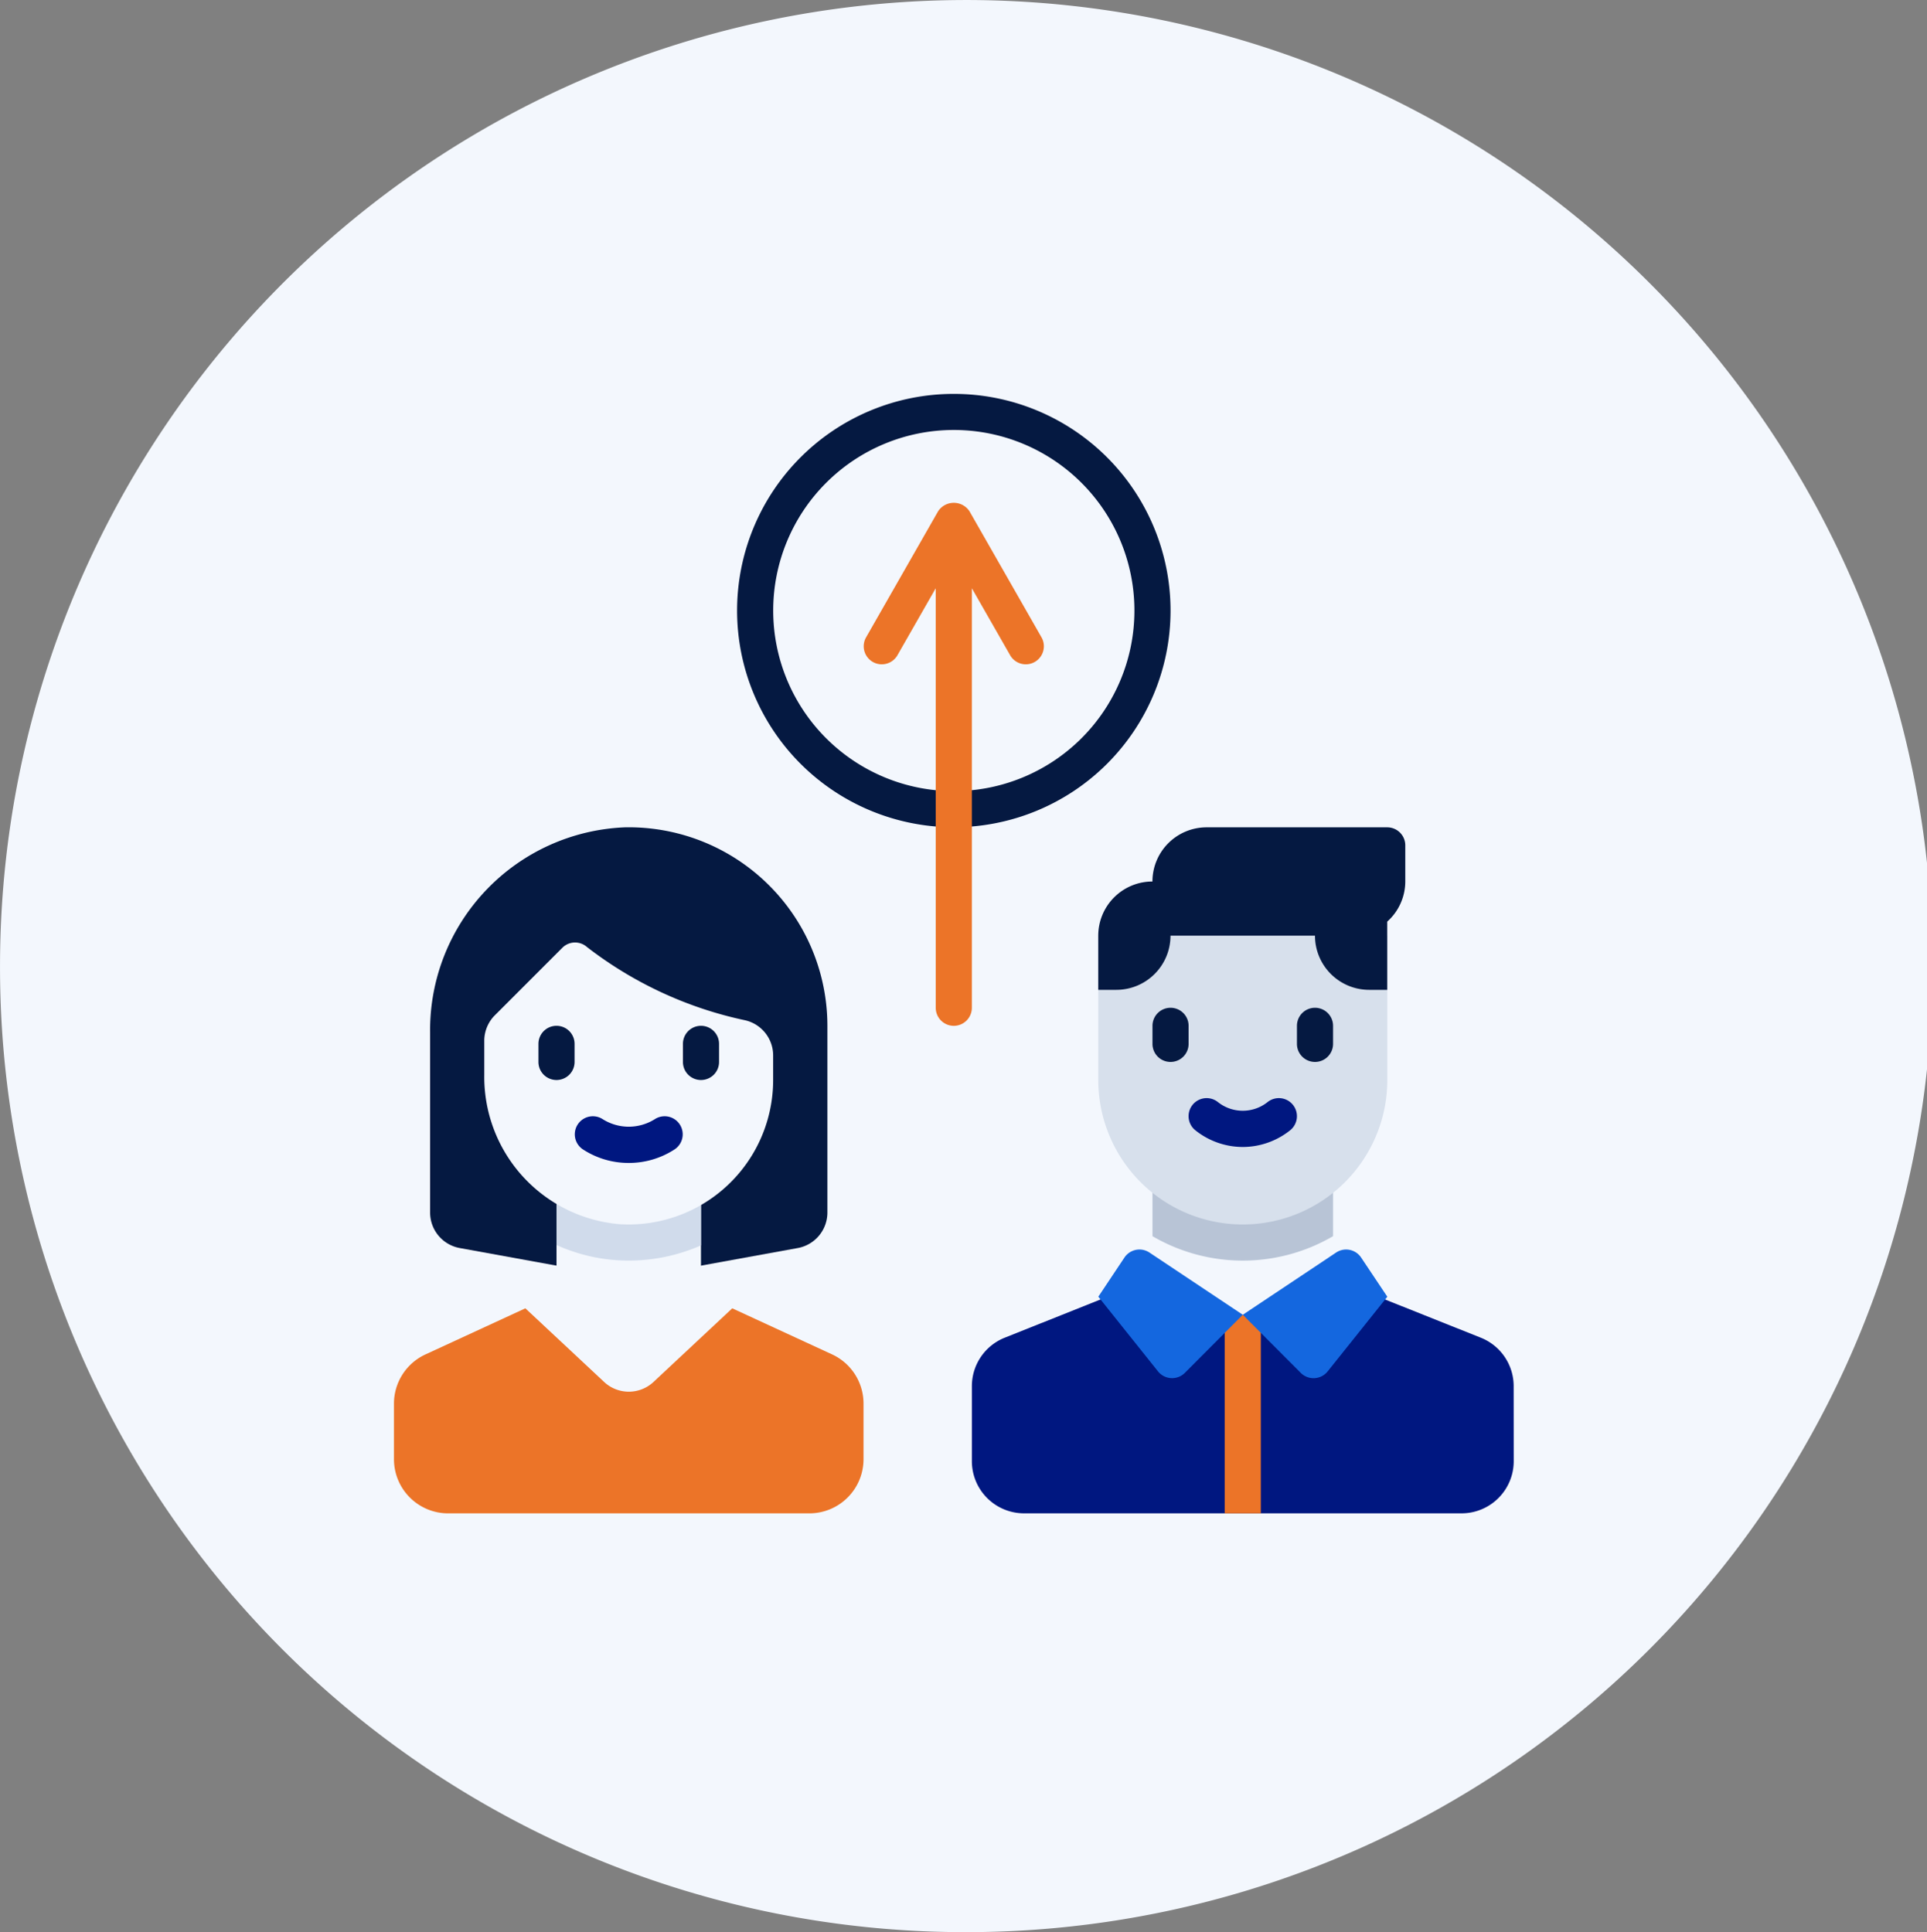 <svg xmlns="http://www.w3.org/2000/svg" width="92.934" height="93.201" viewBox="0 0 92.934 93.201"><rect x="0" y="0" width="92.934" height="93.201" fill="#808080" stroke="none"/><g id="Groupe_5459" data-name="Groupe 5459" transform="translate(-1152 -2820)"><path id="Trac&#xE9;_924" data-name="Trac&#xE9; 924" d="M519.9,322.416a46.6,46.6,0,1,0-46.467-46.6,46.534,46.534,0,0,0,46.467,46.6" transform="translate(678.568 2590.785)" fill="#f3f7fd"></path><g id="couple_1330323" transform="translate(1171 2839)"><path id="Trac&#xE9;_21167" data-name="Trac&#xE9; 21167" d="M177.806,10.452A10.452,10.452,0,1,1,167.354,0,10.452,10.452,0,0,1,177.806,10.452Zm0,0" transform="translate(-140.354)" fill="#051941"></path><path id="Trac&#xE9;_21168" data-name="Trac&#xE9; 21168" d="M190.838,25.225a8.71,8.71,0,1,1-8.71-8.71A8.71,8.71,0,0,1,190.838,25.225Zm0,0" transform="translate(-155.128 -14.774)" fill="#f3f7fd"></path><path id="Trac&#xE9;_21169" data-name="Trac&#xE9; 21169" d="M281.677,358.62V355.1h-8.709v3.522a2.517,2.517,0,0,1-1.582,2.336l-5.546,2.219a2.516,2.516,0,0,0-1.582,2.336v3.619a2.516,2.516,0,0,0,2.516,2.516h21.1a2.517,2.517,0,0,0,2.516-2.516v-3.619a2.516,2.516,0,0,0-1.582-2.336l-5.546-2.219A2.517,2.517,0,0,1,281.677,358.62Zm0,0" transform="translate(-236.387 -317.646)" fill="#f3f7fd"></path><path id="Trac&#xE9;_21170" data-name="Trac&#xE9; 21170" d="M290.387,416.163a2.516,2.516,0,0,0-1.582-2.336l-5.262-2.1-6.221,1-6.221-1-5.261,2.1a2.516,2.516,0,0,0-1.582,2.336v3.619a2.517,2.517,0,0,0,2.516,2.516h21.1a2.517,2.517,0,0,0,2.516-2.516Zm0,0" transform="translate(-236.387 -368.299)" fill="#001780"></path><path id="Trac&#xE9;_21171" data-name="Trac&#xE9; 21171" d="M379.871,421.16h1.742v9.581h-1.742Zm0,0" transform="translate(-339.807 -376.741)" fill="#ec7428"></path><path id="Trac&#xE9;_21172" data-name="Trac&#xE9; 21172" d="M346.84,355.1v3.176a8.636,8.636,0,0,0,8.709,0V355.1Zm0,0" transform="translate(-310.259 -317.646)" fill="#b8c4d6"></path><path id="Trac&#xE9;_21173" data-name="Trac&#xE9; 21173" d="M329.03,261.678a6.968,6.968,0,0,1-6.968-6.968v-6.968H336v6.968A6.967,6.967,0,0,1,329.03,261.678Zm0,0" transform="translate(-288.095 -221.613)" fill="#d7e0ec"></path><path id="Trac&#xE9;_21175" data-name="Trac&#xE9; 21175" d="M25.917,198.2a9.789,9.789,0,0,0-9.4,9.9v8.68a1.741,1.741,0,0,0,1.43,1.714l8.15,1.482,8.15-1.482a1.742,1.742,0,0,0,1.43-1.714v-9A9.581,9.581,0,0,0,25.917,198.2Zm0,0" transform="translate(-14.774 -177.292)" fill="#051941"></path><path id="Trac&#xE9;_21176" data-name="Trac&#xE9; 21176" d="M329.034,394.469l-4.5-3a.871.871,0,0,0-1.208.241l-1.259,1.888,2.876,3.6a.871.871,0,0,0,1.3.072Zm0,0" transform="translate(-288.098 -350.049)" fill="#1467df"></path><path id="Trac&#xE9;_21177" data-name="Trac&#xE9; 21177" d="M388.129,394.469l4.5-3a.871.871,0,0,1,1.208.241L395.1,393.6l-2.876,3.6a.871.871,0,0,1-1.3.072Zm0,0" transform="translate(-347.193 -350.049)" fill="#1467df"></path><path id="Trac&#xE9;_21178" data-name="Trac&#xE9; 21178" d="M347.711,283.386a.87.87,0,0,1-.871-.871v-.871a.871.871,0,1,1,1.742,0v.871A.871.871,0,0,1,347.711,283.386Zm0,0" transform="translate(-310.259 -251.161)" fill="#051941"></path><path id="Trac&#xE9;_21179" data-name="Trac&#xE9; 21179" d="M413.773,283.386a.871.871,0,0,1-.871-.871v-.871a.871.871,0,1,1,1.742,0v.871A.87.87,0,0,1,413.773,283.386Zm0,0" transform="translate(-369.354 -251.161)" fill="#051941"></path><path id="Trac&#xE9;_21180" data-name="Trac&#xE9; 21180" d="M365.965,324.42a3.672,3.672,0,0,1-2.28-.8.871.871,0,0,1,1.075-1.371,1.924,1.924,0,0,0,2.409,0,.871.871,0,0,1,1.075,1.371A3.672,3.672,0,0,1,365.965,324.42Zm0,0" transform="translate(-325.03 -288.093)" fill="#001780"></path><path id="Trac&#xE9;_21181" data-name="Trac&#xE9; 21181" d="M21.127,371.365l-5.309-2.45a1.743,1.743,0,0,1-1.012-1.582v-3.977H7.839v3.977a1.742,1.742,0,0,1-1.012,1.582l-5.309,2.45A2.613,2.613,0,0,0,0,373.737v2.683a2.613,2.613,0,0,0,2.613,2.613H20.032a2.613,2.613,0,0,0,2.613-2.613v-2.683A2.613,2.613,0,0,0,21.127,371.365Zm0,0" transform="translate(0 -325.033)" fill="#f3f7fd"></path><path id="Trac&#xE9;_21182" data-name="Trac&#xE9; 21182" d="M74.324,366.089a8.409,8.409,0,0,0,2.907.732c.193.012.386.019.576.019a8.656,8.656,0,0,0,3.484-.732v-2.752H74.324Zm0,0" transform="translate(-66.485 -325.033)" fill="#d0dbeb"></path><path id="Trac&#xE9;_21183" data-name="Trac&#xE9; 21183" d="M53.873,254.665a18.862,18.862,0,0,1-7.628-3.531.865.865,0,0,0-1.181.023L41.8,254.423a1.74,1.74,0,0,0-.51,1.231v1.653a7.126,7.126,0,0,0,6.5,7.191,6.968,6.968,0,0,0,7.431-6.953v-1.184A1.742,1.742,0,0,0,53.873,254.665Zm0,0" transform="translate(-36.934 -224.449)" fill="#f3f7fd"></path><path id="Trac&#xE9;_21184" data-name="Trac&#xE9; 21184" d="M85.195,332.589a4.03,4.03,0,0,1-2.22-.66.871.871,0,0,1,.956-1.456,2.358,2.358,0,0,0,2.528,0,.871.871,0,0,1,.956,1.456A4.031,4.031,0,0,1,85.195,332.589Zm0,0" transform="translate(-73.872 -295.492)" fill="#001780"></path><path id="Trac&#xE9;_21185" data-name="Trac&#xE9; 21185" d="M223.3,56.356l-3.484-6.1a.906.906,0,0,0-1.512,0l-3.484,6.1a.871.871,0,0,0,1.512.864l1.857-3.249V74.207a.871.871,0,0,0,1.742,0V53.971l1.857,3.249a.871.871,0,0,0,1.512-.864Zm0,0" transform="translate(-192.061 -44.595)" fill="#ec7428"></path><path id="Trac&#xE9;_21187" data-name="Trac&#xE9; 21187" d="M66.937,291.644a.87.87,0,0,1-.871-.871V289.9a.871.871,0,0,1,1.742,0v.871A.871.871,0,0,1,66.937,291.644Zm0,0" transform="translate(-59.098 -258.547)" fill="#051941"></path><path id="Trac&#xE9;_21188" data-name="Trac&#xE9; 21188" d="M133,291.644a.87.87,0,0,1-.871-.871V289.9a.871.871,0,1,1,1.742,0v.871A.87.87,0,0,1,133,291.644Zm0,0" transform="translate(-118.193 -258.547)" fill="#051941"></path><path id="Trac&#xE9;_21190" data-name="Trac&#xE9; 21190" d="M21.127,420.455l-4.812-2.221-3.8,3.553a1.743,1.743,0,0,1-2.378,0l-3.8-3.553-4.812,2.221A2.613,2.613,0,0,0,0,422.828v2.683a2.613,2.613,0,0,0,2.613,2.613H20.032a2.613,2.613,0,0,0,2.613-2.613v-2.683A2.613,2.613,0,0,0,21.127,420.455Zm0,0" transform="translate(0 -374.124)" fill="#ec7428"></path><path id="Trac&#xE9;_21192" data-name="Trac&#xE9; 21192" d="M336,198.2h-8.71a2.613,2.613,0,0,0-2.613,2.613,2.613,2.613,0,0,0-2.613,2.613v2.613h.871a2.613,2.613,0,0,0,2.613-2.613h6.968a2.613,2.613,0,0,0,2.613,2.613H336v-3.291a2.6,2.6,0,0,0,.871-1.935v-1.742A.871.871,0,0,0,336,198.2Zm0,0" transform="translate(-288.098 -177.292)" fill="#051941"></path></g></g></svg>